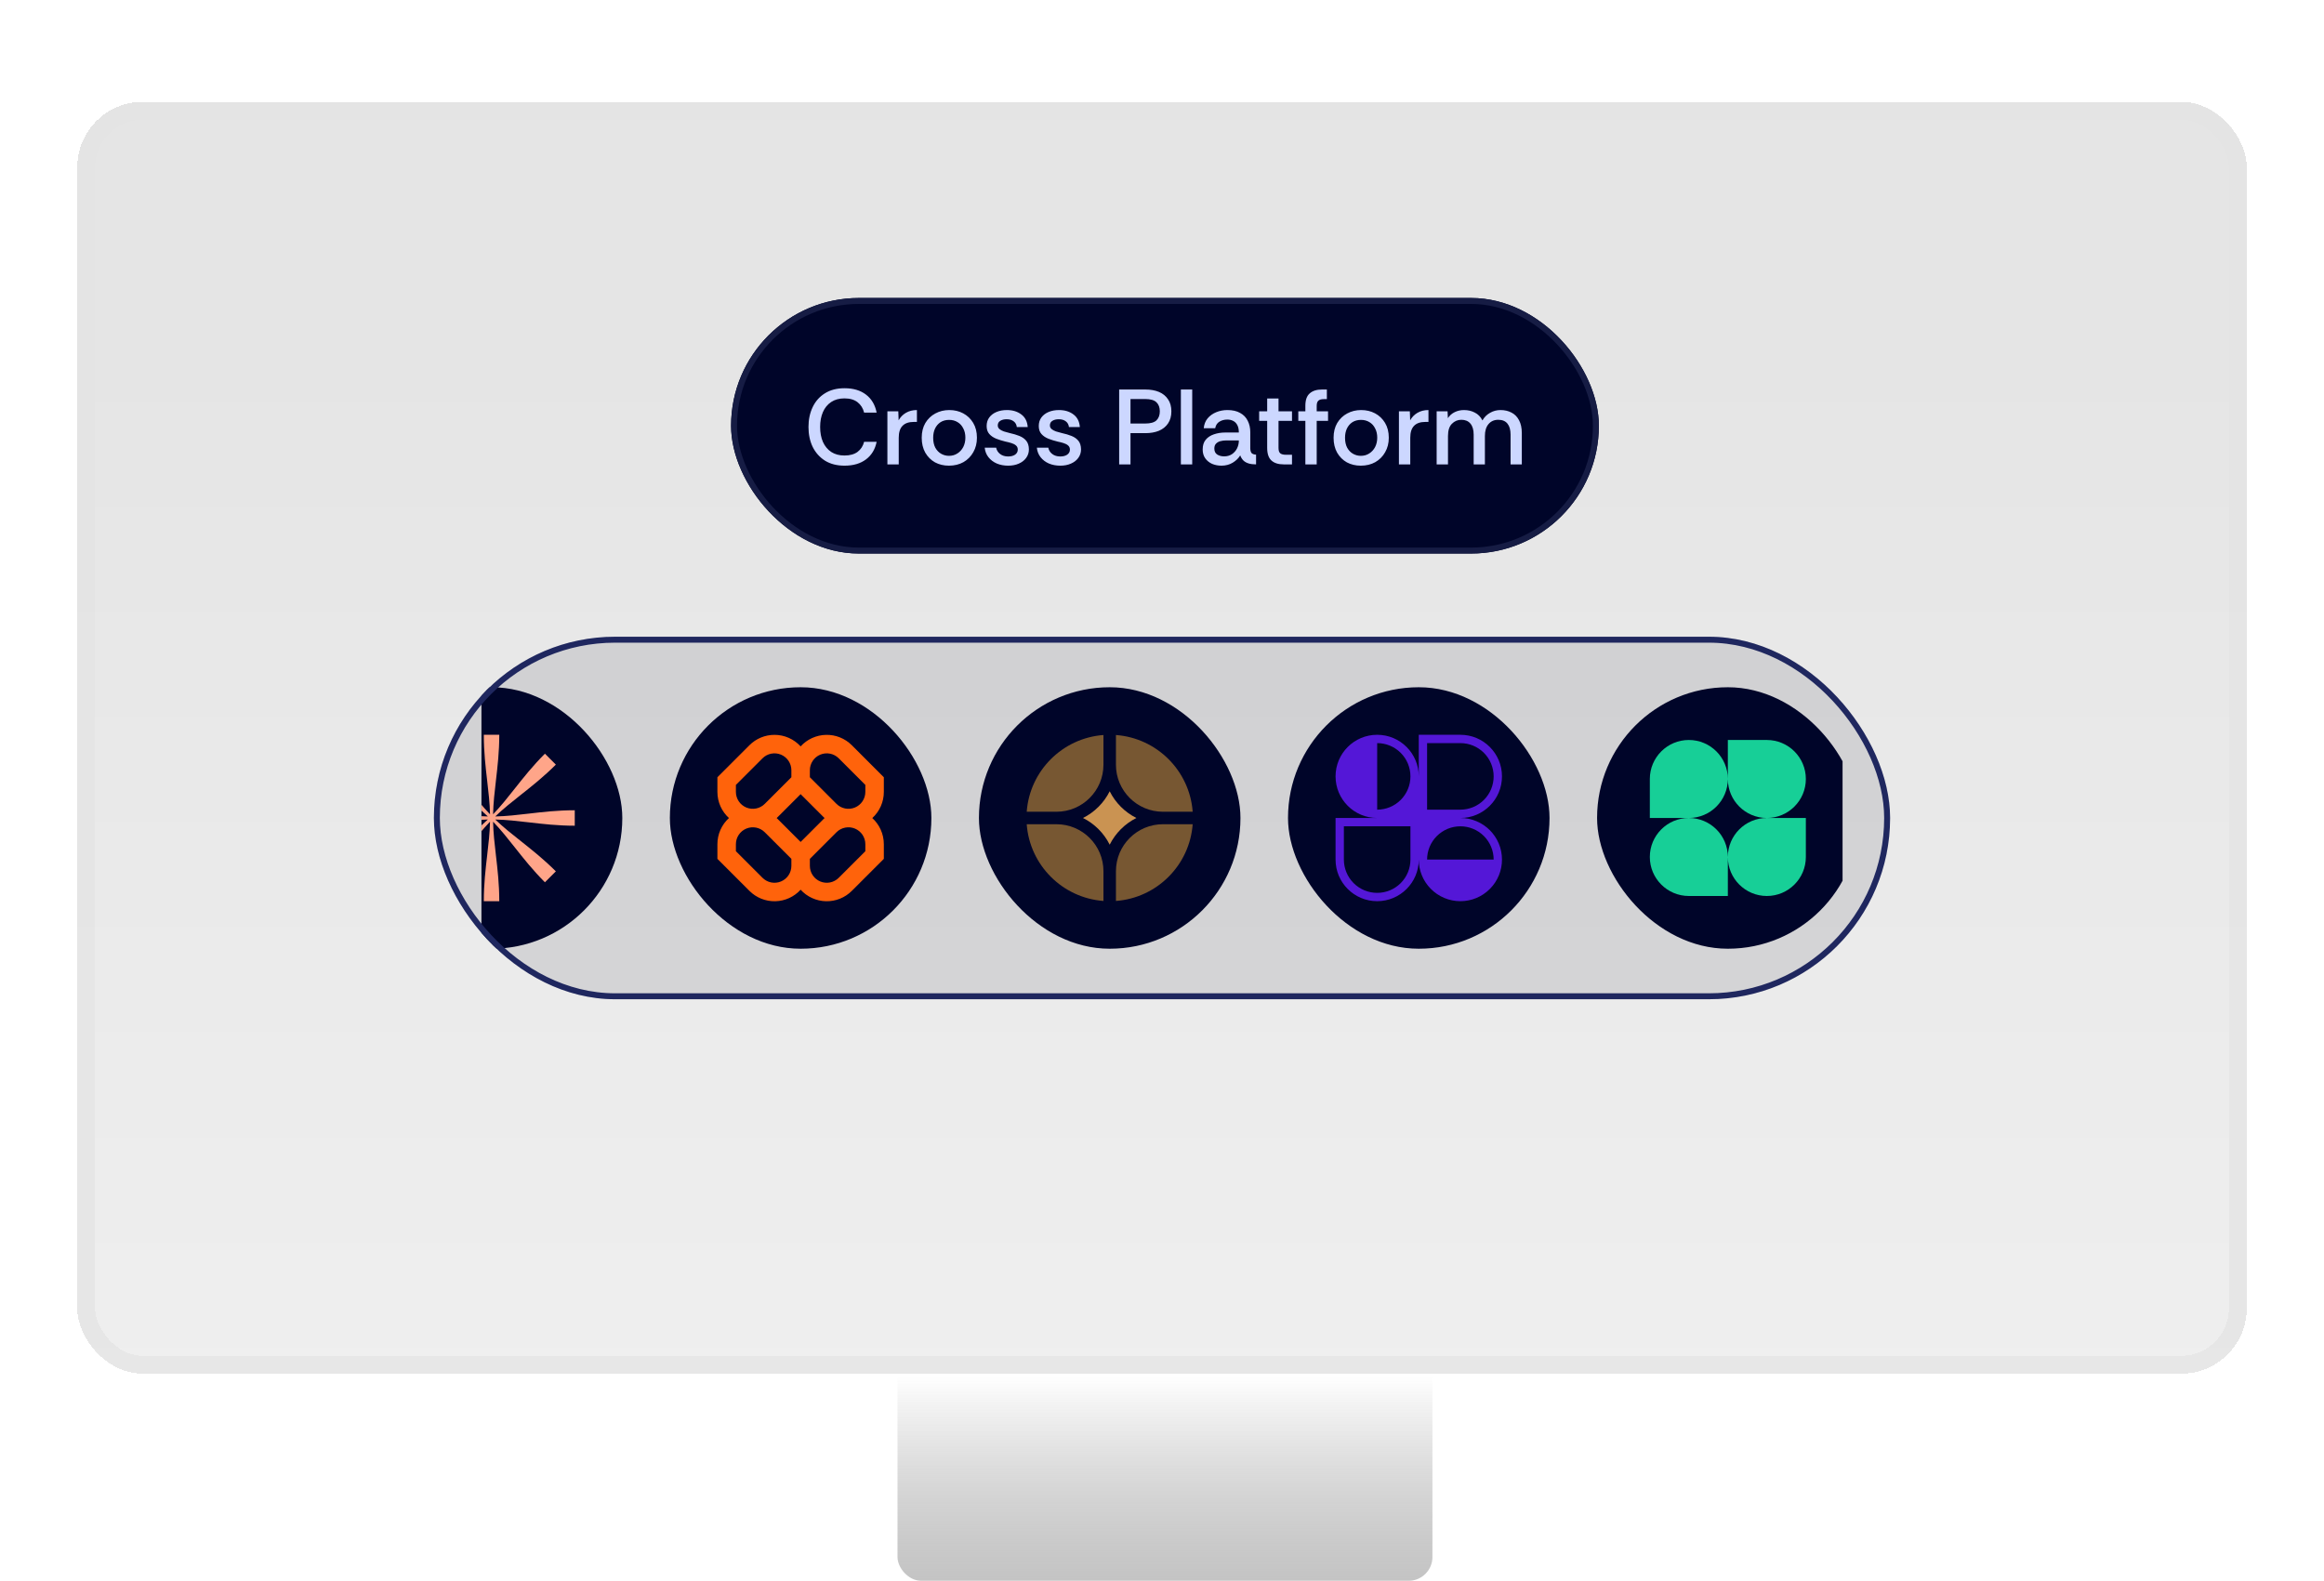 <svg width="391" height="266" viewBox="0 0 391 266" fill="none" xmlns="http://www.w3.org/2000/svg">
<rect x="151" y="221" width="90" height="45" rx="4" fill="url(#paint0_linear_197_20)" fill-opacity="0.6"/>
<g filter="url(#filter0_di_197_20)">
<rect x="13" y="7" width="365" height="214" rx="11" fill="url(#paint1_linear_197_20)" fill-opacity="0.1" shape-rendering="crispEdges"/>
<rect x="14.5" y="8.5" width="362" height="211" rx="9.5" stroke="black" stroke-opacity="0.2" stroke-width="3" shape-rendering="crispEdges"/>
<rect x="14.5" y="8.5" width="362" height="211" rx="9.5" stroke="white" stroke-opacity="0.62" stroke-width="3" shape-rendering="crispEdges"/>
<rect x="123" y="40" width="146" height="43" rx="21.5" fill="#000529"/>
<path d="M142.088 68.216C140.804 68.216 139.706 67.934 138.794 67.37C137.894 66.794 137.204 66.02 136.724 65.048C136.256 64.064 136.022 62.948 136.022 61.7C136.022 60.464 136.256 59.354 136.724 58.37C137.192 57.386 137.876 56.612 138.776 56.048C139.688 55.472 140.792 55.184 142.088 55.184C143.564 55.184 144.77 55.544 145.706 56.264C146.642 56.984 147.236 57.992 147.488 59.288H145.382C145.202 58.556 144.836 57.974 144.284 57.542C143.732 57.11 142.994 56.894 142.07 56.894C141.194 56.894 140.45 57.098 139.838 57.506C139.226 57.914 138.764 58.478 138.452 59.198C138.14 59.918 137.984 60.752 137.984 61.7C137.984 62.66 138.14 63.5 138.452 64.22C138.776 64.94 139.244 65.504 139.856 65.912C140.468 66.308 141.206 66.506 142.07 66.506C142.994 66.506 143.732 66.302 144.284 65.894C144.836 65.474 145.202 64.91 145.382 64.202H147.488C147.236 65.462 146.642 66.446 145.706 67.154C144.77 67.862 143.564 68.216 142.088 68.216ZM149.299 68V59.072H151.135L151.189 60.584C151.489 60.044 151.897 59.624 152.413 59.324C152.941 59.012 153.559 58.856 154.267 58.856V60.854H153.745C152.893 60.854 152.257 61.076 151.837 61.52C151.417 61.952 151.207 62.618 151.207 63.518V68H149.299ZM159.647 68.216C158.783 68.216 158.003 68.03 157.307 67.658C156.623 67.274 156.077 66.728 155.669 66.02C155.273 65.312 155.075 64.478 155.075 63.518C155.075 62.558 155.279 61.73 155.687 61.034C156.107 60.338 156.665 59.804 157.361 59.432C158.069 59.048 158.855 58.856 159.719 58.856C160.583 58.856 161.363 59.042 162.059 59.414C162.755 59.786 163.313 60.32 163.733 61.016C164.153 61.712 164.363 62.546 164.363 63.518C164.363 64.43 164.159 65.24 163.751 65.948C163.355 66.656 162.803 67.214 162.095 67.622C161.387 68.018 160.571 68.216 159.647 68.216ZM159.665 66.56C160.193 66.56 160.661 66.428 161.069 66.164C161.489 65.9 161.819 65.54 162.059 65.084C162.299 64.616 162.419 64.088 162.419 63.5C162.419 62.9 162.299 62.378 162.059 61.934C161.831 61.478 161.513 61.13 161.105 60.89C160.697 60.638 160.223 60.512 159.683 60.512C159.119 60.512 158.633 60.644 158.225 60.908C157.829 61.172 157.523 61.532 157.307 61.988C157.103 62.432 157.001 62.942 157.001 63.518C157.001 64.178 157.121 64.736 157.361 65.192C157.613 65.648 157.943 65.99 158.351 66.218C158.759 66.446 159.197 66.56 159.665 66.56ZM169.615 68.216C168.919 68.216 168.283 68.096 167.707 67.856C167.131 67.604 166.663 67.25 166.303 66.794C165.943 66.338 165.733 65.804 165.673 65.192H167.599C167.683 65.624 167.905 65.978 168.265 66.254C168.625 66.53 169.075 66.668 169.615 66.668C170.095 66.668 170.485 66.566 170.785 66.362C171.085 66.146 171.235 65.864 171.235 65.516C171.235 65.216 171.133 64.982 170.929 64.814C170.737 64.646 170.485 64.514 170.173 64.418C169.873 64.322 169.543 64.238 169.183 64.166C168.631 64.034 168.109 63.872 167.617 63.68C167.137 63.488 166.747 63.224 166.447 62.888C166.147 62.552 165.997 62.102 165.997 61.538C165.997 60.986 166.141 60.512 166.429 60.116C166.729 59.708 167.137 59.396 167.653 59.18C168.169 58.964 168.751 58.856 169.399 58.856C170.371 58.856 171.181 59.102 171.829 59.594C172.477 60.074 172.837 60.782 172.909 61.718H171.073C171.025 61.298 170.845 60.974 170.533 60.746C170.233 60.518 169.843 60.404 169.363 60.404C168.919 60.404 168.559 60.494 168.283 60.674C168.007 60.842 167.869 61.1 167.869 61.448C167.869 61.688 167.965 61.892 168.157 62.06C168.349 62.216 168.595 62.348 168.895 62.456C169.207 62.552 169.531 62.642 169.867 62.726C170.479 62.858 171.025 63.02 171.505 63.212C171.985 63.404 172.369 63.674 172.657 64.022C172.945 64.37 173.095 64.85 173.107 65.462C173.107 66.014 172.951 66.5 172.639 66.92C172.339 67.328 171.925 67.646 171.397 67.874C170.881 68.102 170.287 68.216 169.615 68.216ZM178.386 68.216C177.69 68.216 177.054 68.096 176.478 67.856C175.902 67.604 175.434 67.25 175.074 66.794C174.714 66.338 174.504 65.804 174.444 65.192H176.37C176.454 65.624 176.676 65.978 177.036 66.254C177.396 66.53 177.846 66.668 178.386 66.668C178.866 66.668 179.256 66.566 179.556 66.362C179.856 66.146 180.006 65.864 180.006 65.516C180.006 65.216 179.904 64.982 179.7 64.814C179.508 64.646 179.256 64.514 178.944 64.418C178.644 64.322 178.314 64.238 177.954 64.166C177.402 64.034 176.88 63.872 176.388 63.68C175.908 63.488 175.518 63.224 175.218 62.888C174.918 62.552 174.768 62.102 174.768 61.538C174.768 60.986 174.912 60.512 175.2 60.116C175.5 59.708 175.908 59.396 176.424 59.18C176.94 58.964 177.522 58.856 178.17 58.856C179.142 58.856 179.952 59.102 180.6 59.594C181.248 60.074 181.608 60.782 181.68 61.718H179.844C179.796 61.298 179.616 60.974 179.304 60.746C179.004 60.518 178.614 60.404 178.134 60.404C177.69 60.404 177.33 60.494 177.054 60.674C176.778 60.842 176.64 61.1 176.64 61.448C176.64 61.688 176.736 61.892 176.928 62.06C177.12 62.216 177.366 62.348 177.666 62.456C177.978 62.552 178.302 62.642 178.638 62.726C179.25 62.858 179.796 63.02 180.276 63.212C180.756 63.404 181.14 63.674 181.428 64.022C181.716 64.37 181.866 64.85 181.878 65.462C181.878 66.014 181.722 66.5 181.41 66.92C181.11 67.328 180.696 67.646 180.168 67.874C179.652 68.102 179.058 68.216 178.386 68.216ZM188.293 68V55.4H192.703C193.591 55.4 194.359 55.538 195.007 55.814C195.655 56.09 196.159 56.504 196.519 57.056C196.891 57.596 197.077 58.268 197.077 59.072C197.077 59.876 196.891 60.554 196.519 61.106C196.147 61.658 195.631 62.072 194.971 62.348C194.323 62.612 193.567 62.744 192.703 62.744H190.201V68H188.293ZM190.201 61.124H192.667C193.567 61.124 194.203 60.944 194.575 60.584C194.947 60.212 195.133 59.708 195.133 59.072C195.133 58.424 194.947 57.92 194.575 57.56C194.203 57.188 193.567 57.002 192.667 57.002H190.201V61.124ZM198.676 68V55.4H200.584V68H198.676ZM205.511 68.216C204.935 68.216 204.407 68.114 203.927 67.91C203.447 67.694 203.063 67.382 202.775 66.974C202.487 66.566 202.343 66.074 202.343 65.498C202.343 64.814 202.511 64.268 202.847 63.86C203.195 63.44 203.657 63.134 204.233 62.942C204.821 62.738 205.463 62.636 206.159 62.636H208.427C208.427 62.12 208.343 61.706 208.175 61.394C208.007 61.07 207.779 60.836 207.491 60.692C207.203 60.536 206.867 60.458 206.483 60.458C205.979 60.458 205.535 60.578 205.151 60.818C204.779 61.046 204.545 61.412 204.449 61.916H202.523C202.583 61.268 202.799 60.716 203.171 60.26C203.555 59.804 204.041 59.456 204.629 59.216C205.217 58.976 205.841 58.856 206.501 58.856C207.365 58.856 208.079 59.018 208.643 59.342C209.219 59.654 209.645 60.092 209.921 60.656C210.209 61.22 210.353 61.862 210.353 62.582V65.318C210.365 65.666 210.437 65.924 210.569 66.092C210.713 66.248 210.965 66.338 211.325 66.362V68C210.845 68 210.425 67.946 210.065 67.838C209.717 67.73 209.429 67.568 209.201 67.352C208.973 67.124 208.793 66.836 208.661 66.488C208.373 66.968 207.953 67.376 207.401 67.712C206.849 68.048 206.219 68.216 205.511 68.216ZM205.961 66.65C206.453 66.65 206.885 66.53 207.257 66.29C207.629 66.038 207.917 65.714 208.121 65.318C208.325 64.91 208.427 64.472 208.427 64.004V63.968H206.303C205.955 63.968 205.625 64.01 205.313 64.094C205.013 64.178 204.767 64.322 204.575 64.526C204.395 64.718 204.305 64.988 204.305 65.336C204.305 65.792 204.467 66.128 204.791 66.344C205.115 66.548 205.505 66.65 205.961 66.65ZM215.968 68C215.08 68 214.396 67.784 213.916 67.352C213.436 66.92 213.196 66.212 213.196 65.228V60.674H211.846V59.072H213.196V56.912H215.104V59.072H217.372V60.674H215.104V65.228C215.104 65.684 215.206 65.99 215.41 66.146C215.614 66.302 215.932 66.38 216.364 66.38H217.372V68H215.968ZM219.62 68V60.674H218.432V59.072H219.62V58.136C219.62 57.164 219.866 56.468 220.358 56.048C220.85 55.616 221.534 55.4 222.41 55.4H223.238V57.02H222.716C222.284 57.02 221.978 57.11 221.798 57.29C221.618 57.458 221.528 57.746 221.528 58.154V59.072H223.436V60.674H221.528V68H219.62ZM228.94 68.216C228.076 68.216 227.296 68.03 226.6 67.658C225.916 67.274 225.37 66.728 224.962 66.02C224.566 65.312 224.368 64.478 224.368 63.518C224.368 62.558 224.572 61.73 224.98 61.034C225.4 60.338 225.958 59.804 226.654 59.432C227.362 59.048 228.148 58.856 229.012 58.856C229.876 58.856 230.656 59.042 231.352 59.414C232.048 59.786 232.606 60.32 233.026 61.016C233.446 61.712 233.656 62.546 233.656 63.518C233.656 64.43 233.452 65.24 233.044 65.948C232.648 66.656 232.096 67.214 231.388 67.622C230.68 68.018 229.864 68.216 228.94 68.216ZM228.958 66.56C229.486 66.56 229.954 66.428 230.362 66.164C230.782 65.9 231.112 65.54 231.352 65.084C231.592 64.616 231.712 64.088 231.712 63.5C231.712 62.9 231.592 62.378 231.352 61.934C231.124 61.478 230.806 61.13 230.398 60.89C229.99 60.638 229.516 60.512 228.976 60.512C228.412 60.512 227.926 60.644 227.518 60.908C227.122 61.172 226.816 61.532 226.6 61.988C226.396 62.432 226.294 62.942 226.294 63.518C226.294 64.178 226.414 64.736 226.654 65.192C226.906 65.648 227.236 65.99 227.644 66.218C228.052 66.446 228.49 66.56 228.958 66.56ZM235.362 68V59.072H237.198L237.252 60.584C237.552 60.044 237.96 59.624 238.476 59.324C239.004 59.012 239.622 58.856 240.33 58.856V60.854H239.808C238.956 60.854 238.32 61.076 237.9 61.52C237.48 61.952 237.27 62.618 237.27 63.518V68H235.362ZM241.708 68V59.072H243.544L243.598 60.224C243.886 59.78 244.264 59.444 244.732 59.216C245.212 58.976 245.734 58.856 246.298 58.856C246.982 58.856 247.594 59 248.134 59.288C248.686 59.564 249.112 60.002 249.412 60.602C249.724 60.05 250.15 59.624 250.69 59.324C251.23 59.012 251.818 58.856 252.454 58.856C253.15 58.856 253.768 59 254.308 59.288C254.848 59.564 255.268 59.99 255.568 60.566C255.88 61.142 256.036 61.868 256.036 62.744V68H254.146V62.996C254.146 62.192 253.972 61.574 253.624 61.142C253.276 60.71 252.76 60.494 252.076 60.494C251.392 60.494 250.846 60.734 250.438 61.214C250.03 61.694 249.826 62.36 249.826 63.212V68H247.936V62.996C247.936 62.192 247.756 61.574 247.396 61.142C247.036 60.71 246.526 60.494 245.866 60.494C245.242 60.494 244.708 60.722 244.264 61.178C243.832 61.622 243.616 62.3 243.616 63.212V68H241.708Z" fill="#CCD7FF"/>
<rect x="123.5" y="40.5" width="145" height="42" rx="21" stroke="#161C44"/>
<g clip-path="url(#clip0_197_20)">
<rect x="73" y="97" width="245" height="61" rx="30.5" fill="#060814" fill-opacity="0.1"/>
<g clip-path="url(#clip1_197_20)">
<rect x="60.7" y="105.5" width="44" height="44" rx="22" fill="#000529"/>
<g clip-path="url(#clip2_197_20)">
<g clip-path="url(#clip3_197_20)">
<g clip-path="url(#clip4_197_20)">
<path d="M81.967 121.251C81.692 118.889 81.4 116.395 81.4 113.5H84C84 116.363 83.71 118.854 83.435 121.217C83.211 123.145 82.996 124.988 82.957 126.88C84.263 125.519 85.404 124.075 86.601 122.562C88.076 120.697 89.633 118.728 91.68 116.681L93.519 118.52C91.494 120.544 89.529 122.1 87.662 123.578L87.66 123.579C86.14 124.783 84.685 125.933 83.32 127.243C85.206 127.204 87.034 126.99 88.949 126.767C91.311 126.491 93.805 126.2 96.7 126.2V128.8C93.837 128.8 91.347 128.51 88.983 128.235H88.981C87.054 128.011 85.212 127.797 83.32 127.757C84.68 129.061 86.124 130.203 87.635 131.398L87.637 131.4C89.502 132.875 91.471 134.433 93.519 136.48L91.68 138.319C89.656 136.294 88.1 134.329 86.623 132.462L86.62 132.457L86.617 132.453C85.415 130.936 84.265 129.484 82.957 128.12C82.996 130.012 83.211 131.855 83.435 133.782C83.71 136.146 84 138.637 84 141.5H81.4C81.4 138.605 81.692 136.111 81.967 133.749V133.745C82.191 131.832 82.403 130.004 82.443 128.12C81.136 129.484 79.986 130.936 78.784 132.453L78.781 132.457L78.777 132.462C77.3 134.329 75.744 136.294 73.72 138.319L71.882 136.481C73.929 134.434 75.898 132.876 77.763 131.401L77.765 131.399C79.277 130.203 80.72 129.062 82.081 127.758C80.188 127.797 78.345 128.012 76.418 128.236C74.054 128.511 71.563 128.801 68.7 128.801V126.201C71.595 126.201 74.09 126.492 76.451 126.768C78.367 126.991 80.195 127.204 82.081 127.244C80.714 125.934 79.26 124.783 77.739 123.579C75.872 122.102 73.906 120.545 71.882 118.52L73.719 116.681C75.767 118.728 77.324 120.697 78.799 122.562C79.995 124.074 81.137 125.519 82.443 126.88C82.403 124.996 82.19 123.168 81.967 121.255V121.251Z" fill="#FFA589"/>
</g>
</g>
</g>
<rect x="112.7" y="105.5" width="44" height="44" rx="22" fill="#000529"/>
<g clip-path="url(#clip5_197_20)">
<g clip-path="url(#clip6_197_20)">
<g clip-path="url(#clip7_197_20)">
<path fill-rule="evenodd" clip-rule="evenodd" d="M130.301 113.511C128.721 113.511 127.207 114.138 126.089 115.256L120.7 120.645V123.112C120.7 124.855 121.449 126.423 122.642 127.511C122.029 128.069 121.54 128.748 121.206 129.506C120.871 130.264 120.699 131.083 120.7 131.911V134.378L126.089 139.767C126.659 140.336 127.337 140.784 128.085 141.084C128.832 141.383 129.632 141.528 130.437 141.51C131.242 141.491 132.035 141.31 132.767 140.976C133.5 140.643 134.158 140.164 134.7 139.569C135.243 140.164 135.9 140.643 136.633 140.976C137.366 141.31 138.159 141.491 138.963 141.509C139.768 141.528 140.568 141.383 141.316 141.083C142.063 140.784 142.742 140.336 143.311 139.767L148.7 134.378V131.911C148.7 130.168 147.951 128.6 146.758 127.511C147.371 126.954 147.86 126.274 148.194 125.517C148.529 124.759 148.701 123.94 148.7 123.112V120.645L143.311 115.255C142.742 114.686 142.063 114.238 141.316 113.938C140.568 113.639 139.768 113.494 138.963 113.513C138.158 113.531 137.366 113.713 136.633 114.046C135.9 114.38 135.243 114.858 134.7 115.453C134.143 114.841 133.463 114.351 132.706 114.017C131.948 113.683 131.129 113.51 130.301 113.511ZM138.732 127.511C138.664 127.45 138.598 127.387 138.534 127.322L134.7 123.489L130.866 127.323C130.802 127.387 130.736 127.45 130.669 127.512C130.736 127.573 130.802 127.636 130.866 127.7L134.7 131.533L138.534 127.7C138.598 127.635 138.664 127.573 138.732 127.511ZM136.256 134.378V135.556C136.255 136.118 136.422 136.668 136.735 137.136C137.047 137.604 137.491 137.969 138.011 138.184C138.531 138.399 139.103 138.456 139.654 138.346C140.206 138.236 140.713 137.965 141.111 137.567L145.589 133.09V131.911C145.59 131.349 145.423 130.799 145.111 130.331C144.798 129.863 144.354 129.498 143.834 129.282C143.314 129.067 142.742 129.011 142.19 129.121C141.638 129.231 141.131 129.502 140.733 129.9L136.256 134.378ZM133.145 134.378L128.667 129.9C128.269 129.502 127.762 129.231 127.211 129.121C126.659 129.011 126.087 129.067 125.567 129.282C125.047 129.498 124.603 129.862 124.29 130.33C123.978 130.798 123.811 131.348 123.811 131.911V133.09L128.289 137.567C128.687 137.965 129.193 138.237 129.745 138.346C130.297 138.456 130.869 138.4 131.389 138.185C131.909 137.969 132.353 137.605 132.666 137.137C132.978 136.669 133.145 136.119 133.145 135.556V134.378ZM133.145 119.467V120.645L128.667 125.123C128.269 125.521 127.762 125.792 127.211 125.902C126.659 126.012 126.087 125.955 125.567 125.74C125.047 125.525 124.603 125.16 124.29 124.692C123.978 124.224 123.811 123.674 123.811 123.112V121.934L128.289 117.456C128.687 117.058 129.193 116.787 129.745 116.677C130.297 116.567 130.869 116.623 131.389 116.838C131.909 117.054 132.353 117.418 132.666 117.886C132.978 118.354 133.145 118.904 133.145 119.467ZM140.733 125.123L136.256 120.645V119.467C136.256 118.904 136.422 118.354 136.735 117.887C137.047 117.419 137.492 117.054 138.011 116.839C138.531 116.624 139.103 116.568 139.655 116.677C140.206 116.787 140.713 117.058 141.111 117.456L145.589 121.934V123.112C145.59 123.674 145.423 124.224 145.11 124.692C144.798 125.16 144.353 125.525 143.834 125.74C143.314 125.955 142.742 126.012 142.19 125.902C141.638 125.792 141.131 125.521 140.733 125.123Z" fill="#FF630B"/>
</g>
</g>
</g>
<rect x="164.7" y="105.5" width="44" height="44" rx="22" fill="#000529"/>
<g clip-path="url(#clip8_197_20)">
<g clip-path="url(#clip9_197_20)">
<g clip-path="url(#clip10_197_20)">
<path d="M200.662 128.55H195.66C191.292 128.55 187.75 132.091 187.75 136.46V141.461C194.645 140.95 200.151 135.445 200.662 128.55ZM185.65 141.461V136.46C185.65 132.091 182.109 128.55 177.74 128.55H172.739C173.25 135.445 178.755 140.95 185.65 141.461ZM200.662 126.45C200.151 119.555 194.645 114.05 187.75 113.538V118.54C187.75 122.908 191.292 126.45 195.66 126.45H200.662ZM185.65 113.538C178.755 114.049 173.25 119.555 172.739 126.45H177.74C182.109 126.45 185.65 122.908 185.65 118.54V113.538Z" fill="#775732"/>
<path d="M182.208 127.5C184.152 126.527 185.728 124.951 186.7 123.007C187.672 124.951 189.249 126.528 191.193 127.5C189.249 128.472 187.673 130.048 186.7 131.992C185.727 130.048 184.151 128.472 182.208 127.5Z" fill="#CA9352"/>
</g>
</g>
</g>
<rect x="216.7" y="105.5" width="44" height="44" rx="22" fill="#000529"/>
<g clip-path="url(#clip11_197_20)">
<g clip-path="url(#clip12_197_20)">
<g clip-path="url(#clip13_197_20)">
<path fill-rule="evenodd" clip-rule="evenodd" d="M231.7 113.5C235.566 113.5 238.7 116.634 238.7 120.5V113.5H245.7C249.566 113.5 252.7 116.634 252.7 120.5C252.7 124.366 249.566 127.5 245.7 127.5C249.566 127.5 252.7 130.634 252.7 134.5C252.702 136.344 251.975 138.114 250.676 139.423L250.65 139.45L250.627 139.473C249.317 140.774 247.546 141.502 245.7 141.5C244.77 141.501 243.848 141.316 242.99 140.956C242.132 140.596 241.355 140.068 240.704 139.403C239.418 138.096 238.698 136.334 238.7 134.5C238.7 138.366 235.566 141.5 231.7 141.5C227.834 141.5 224.7 138.366 224.7 134.5V127.5H231.7C227.834 127.5 224.7 124.366 224.7 120.5C224.7 116.634 227.834 113.5 231.7 113.5ZM237.3 120.5C237.3 121.985 236.71 123.41 235.66 124.46C234.61 125.51 233.185 126.1 231.7 126.1V114.9C233.185 114.9 234.61 115.49 235.66 116.54C236.71 117.59 237.3 119.015 237.3 120.5ZM251.3 134.5C251.3 133.015 250.71 131.59 249.66 130.54C248.61 129.49 247.185 128.9 245.7 128.9C244.215 128.9 242.791 129.49 241.74 130.54C240.69 131.59 240.1 133.015 240.1 134.5H251.3ZM226.1 128.9V134.5C226.1 135.985 226.69 137.41 227.74 138.46C228.791 139.51 230.215 140.1 231.7 140.1C233.185 140.1 234.61 139.51 235.66 138.46C236.71 137.41 237.3 135.985 237.3 134.5V128.9H226.1ZM240.1 126.1V114.9H245.7C247.185 114.9 248.61 115.49 249.66 116.54C250.71 117.59 251.3 119.015 251.3 120.5C251.3 121.985 250.71 123.41 249.66 124.46C248.61 125.51 247.185 126.1 245.7 126.1H240.1Z" fill="#5417D7"/>
</g>
</g>
</g>
<rect x="268.7" y="105.5" width="44" height="44" rx="22" fill="#000529"/>
<g clip-path="url(#clip14_197_20)">
<g clip-path="url(#clip15_197_20)">
<path d="M290.7 120.938C290.7 124.562 287.762 127.5 284.138 127.5H277.575V120.938C277.575 117.313 280.513 114.375 284.138 114.375C287.762 114.375 290.7 117.313 290.7 120.938ZM290.7 134.062C290.7 130.438 293.638 127.5 297.263 127.5H303.825V134.062C303.825 137.687 300.887 140.625 297.263 140.625C293.638 140.625 290.7 137.687 290.7 134.062ZM277.575 134.062C277.575 137.687 280.513 140.625 284.138 140.625H290.7V134.062C290.7 130.438 287.762 127.5 284.138 127.5C280.513 127.5 277.575 130.438 277.575 134.062ZM303.825 120.938C303.825 117.313 300.887 114.375 297.263 114.375H290.7V120.938C290.7 124.562 293.638 127.5 297.263 127.5C300.887 127.5 303.825 124.562 303.825 120.938Z" fill="#17CF97"/>
</g>
</g>
</g>
<rect x="73.5" y="97.5" width="244" height="60" rx="30" stroke="#1F275F"/>
</g>
</g>
<defs>
<filter id="filter0_di_197_20" x="0.714" y="0.857" width="389.571" height="238.571" filterUnits="userSpaceOnUse" color-interpolation-filters="sRGB">
<feFlood flood-opacity="0" result="BackgroundImageFix"/>
<feColorMatrix in="SourceAlpha" type="matrix" values="0 0 0 0 0 0 0 0 0 0 0 0 0 0 0 0 0 0 127 0" result="hardAlpha"/>
<feOffset dy="6.143"/>
<feGaussianBlur stdDeviation="6.143"/>
<feComposite in2="hardAlpha" operator="out"/>
<feColorMatrix type="matrix" values="0 0 0 0 0 0 0 0 0 0 0 0 0 0 0 0 0 0 0.14 0"/>
<feBlend mode="normal" in2="BackgroundImageFix" result="effect1_dropShadow_197_20"/>
<feBlend mode="normal" in="SourceGraphic" in2="effect1_dropShadow_197_20" result="shape"/>
<feColorMatrix in="SourceAlpha" type="matrix" values="0 0 0 0 0 0 0 0 0 0 0 0 0 0 0 0 0 0 127 0" result="hardAlpha"/>
<feOffset dy="4"/>
<feGaussianBlur stdDeviation="6.143"/>
<feComposite in2="hardAlpha" operator="arithmetic" k2="-1" k3="1"/>
<feColorMatrix type="matrix" values="0 0 0 0 1 0 0 0 0 1 0 0 0 0 1 0 0 0 0.3 0"/>
<feBlend mode="normal" in2="shape" result="effect2_innerShadow_197_20"/>
</filter>
<linearGradient id="paint0_linear_197_20" x1="196" y1="231.602" x2="196" y2="288.5" gradientUnits="userSpaceOnUse">
<stop stop-color="white"/>
<stop offset="1" stop-opacity="0.4"/>
</linearGradient>
<linearGradient id="paint1_linear_197_20" x1="195.5" y1="57.417" x2="195.5" y2="328" gradientUnits="userSpaceOnUse">
<stop/>
<stop offset="1" stop-opacity="0.4"/>
</linearGradient>
<clipPath id="clip0_197_20">
<rect x="73" y="97" width="245" height="61" rx="30.5" fill="white"/>
</clipPath>
<clipPath id="clip1_197_20">
<rect width="229" height="45" fill="white" transform="translate(81 105)"/>
</clipPath>
<clipPath id="clip2_197_20">
<rect width="28" height="28" fill="white" transform="translate(68.7 113.5)"/>
</clipPath>
<clipPath id="clip3_197_20">
<rect width="28" height="28" fill="white" transform="translate(68.7 113.5)"/>
</clipPath>
<clipPath id="clip4_197_20">
<rect width="28" height="28" fill="white" transform="translate(68.7 113.5)"/>
</clipPath>
<clipPath id="clip5_197_20">
<rect width="28" height="28" fill="white" transform="translate(120.7 113.5)"/>
</clipPath>
<clipPath id="clip6_197_20">
<rect width="28" height="28" fill="white" transform="translate(120.7 113.5)"/>
</clipPath>
<clipPath id="clip7_197_20">
<rect width="28" height="28.7" fill="white" transform="translate(120.7 113.15)"/>
</clipPath>
<clipPath id="clip8_197_20">
<rect width="28" height="28" fill="white" transform="translate(172.7 113.5)"/>
</clipPath>
<clipPath id="clip9_197_20">
<rect width="28" height="28" fill="white" transform="translate(172.7 113.5)"/>
</clipPath>
<clipPath id="clip10_197_20">
<rect width="28" height="28" fill="white" transform="translate(172.7 113.5)"/>
</clipPath>
<clipPath id="clip11_197_20">
<rect width="28" height="28" fill="white" transform="translate(224.7 113.5)"/>
</clipPath>
<clipPath id="clip12_197_20">
<rect width="28" height="28" fill="white" transform="translate(224.7 113.5)"/>
</clipPath>
<clipPath id="clip13_197_20">
<rect width="28" height="28" fill="white" transform="translate(224.7 113.5)"/>
</clipPath>
<clipPath id="clip14_197_20">
<rect width="28" height="28" fill="white" transform="translate(276.7 113.5)"/>
</clipPath>
<clipPath id="clip15_197_20">
<rect width="28" height="28" fill="white" transform="translate(276.7 113.5)"/>
</clipPath>
</defs>
</svg>
